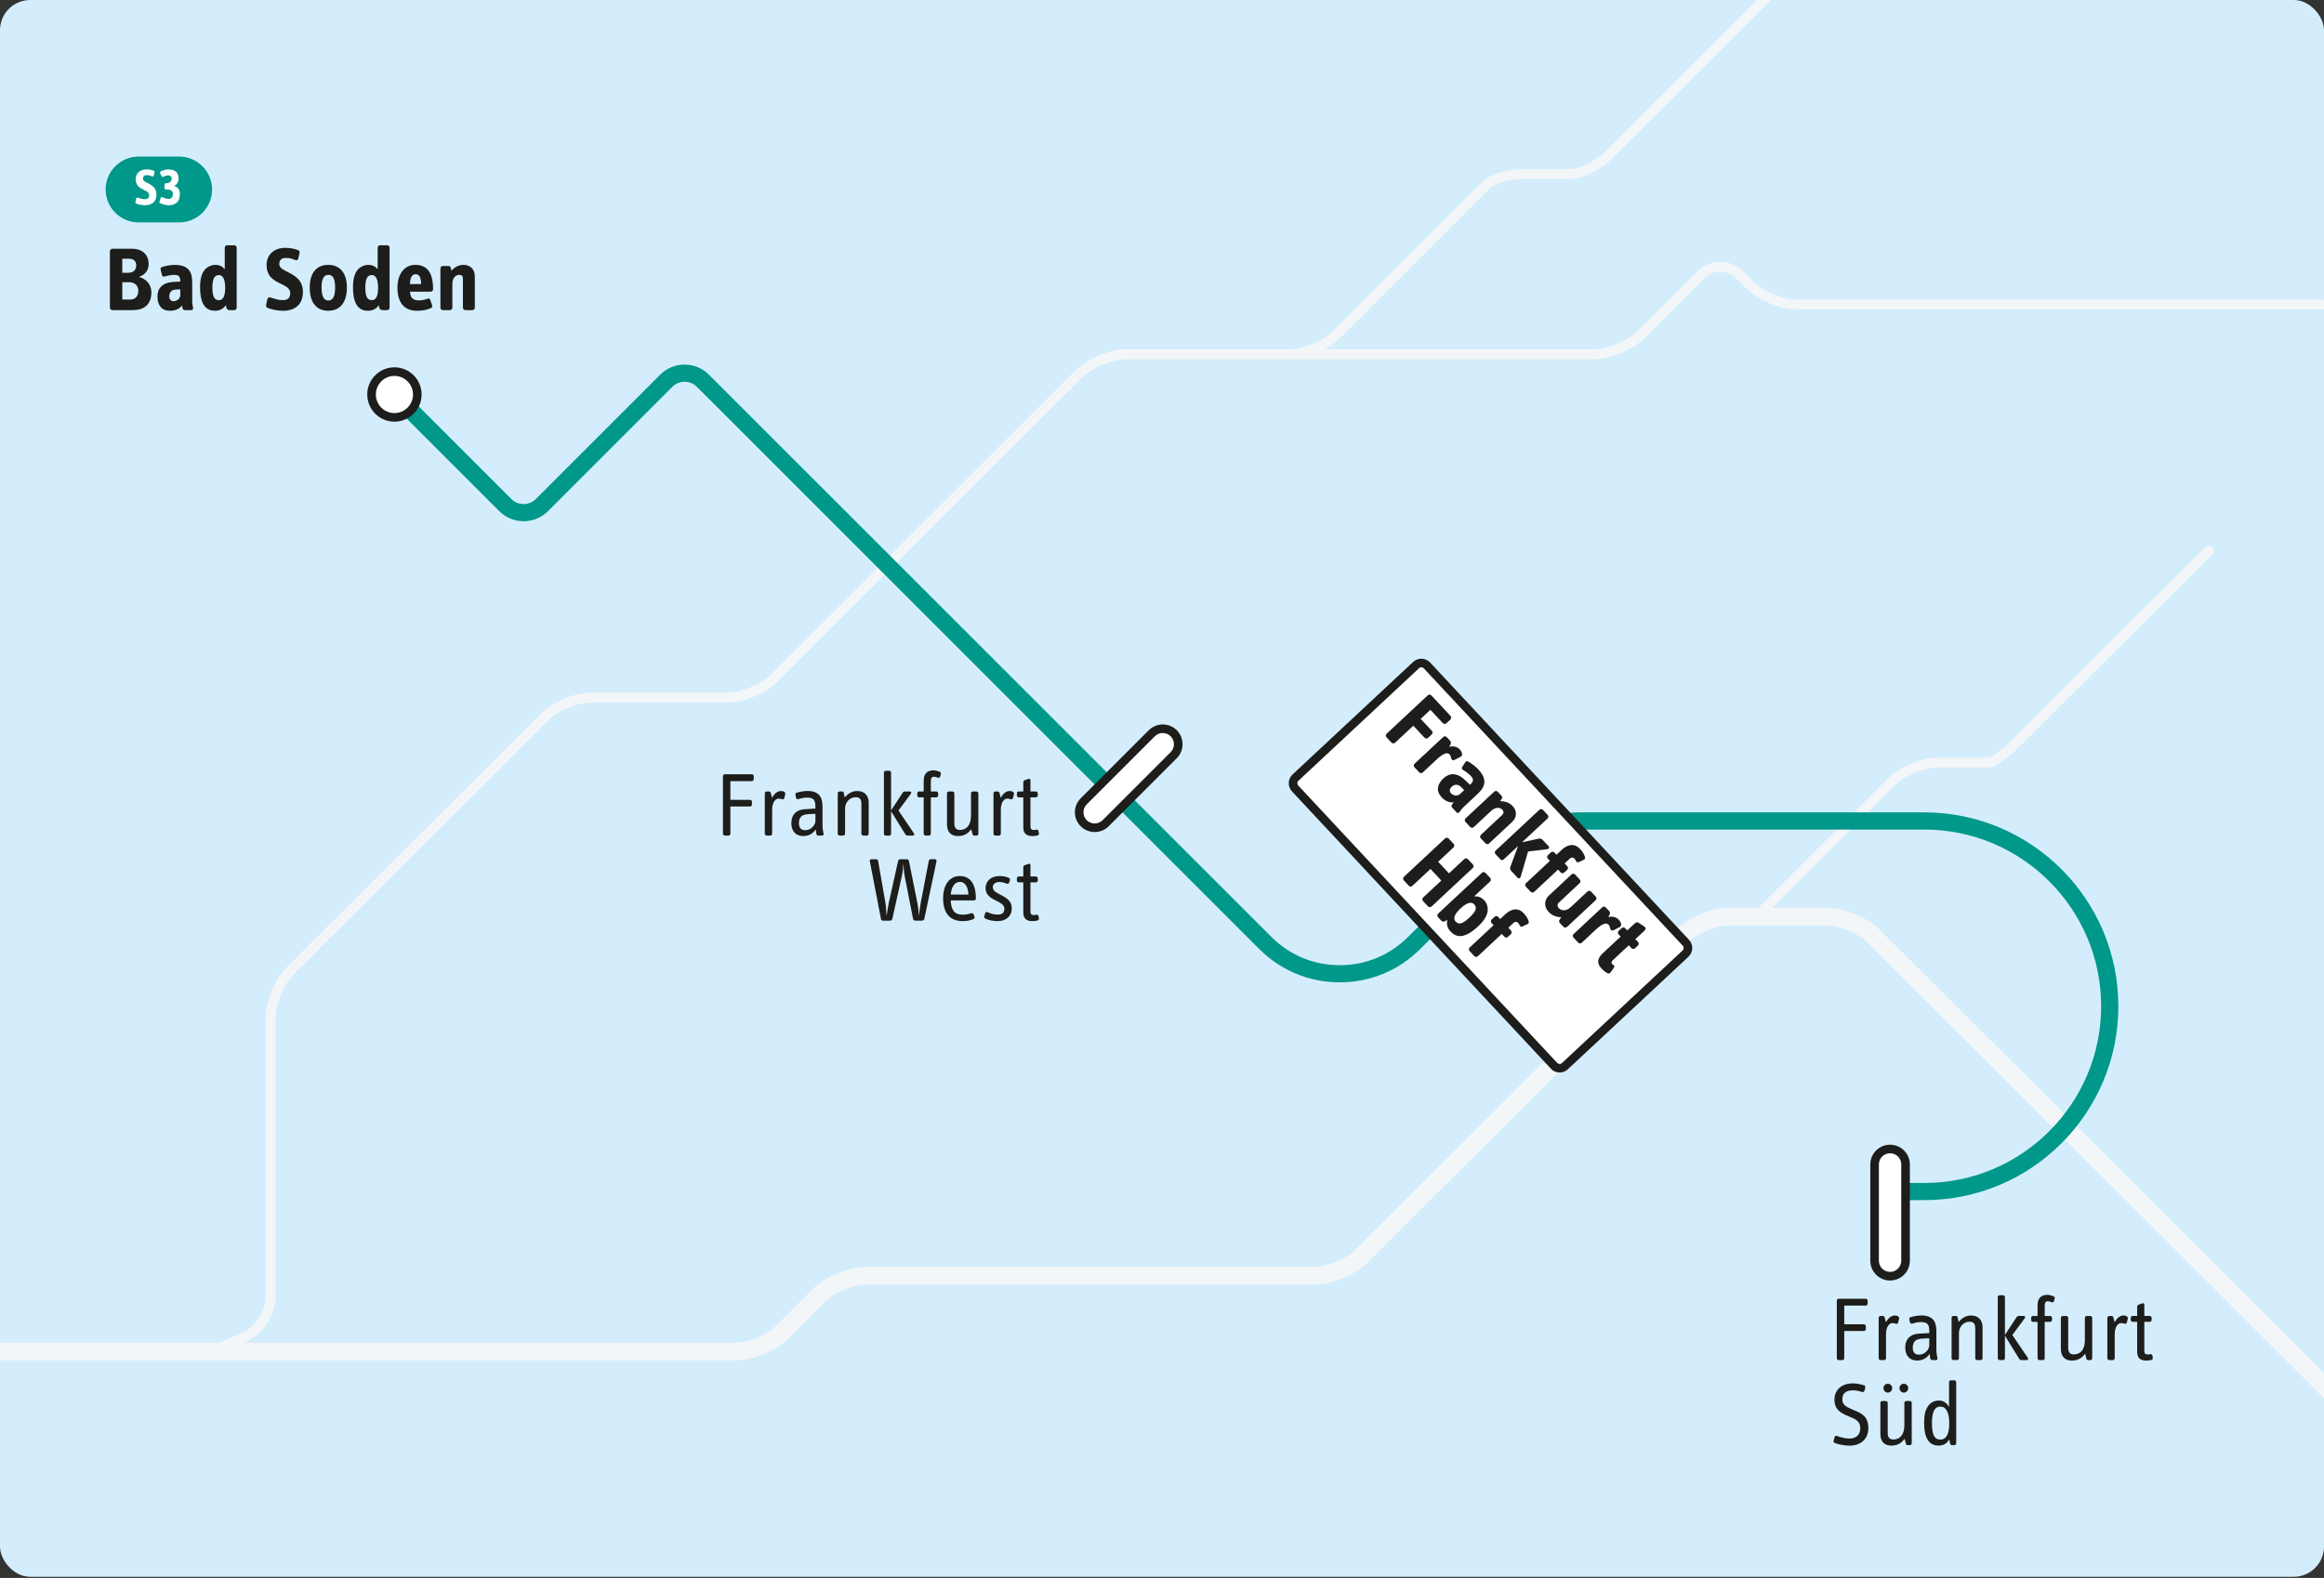 <?xml version="1.0" encoding="UTF-8"?>
<svg xmlns="http://www.w3.org/2000/svg" width="1920" height="1304" viewBox="0 0 1920 1304" fill="none">
  <rect x="0" y="0" width="1920" height="1304" fill="#333333" stroke="none"/>
  <g clip-path="url(#clip0_4074_38299)">
    <rect width="1920" height="1303.07" rx="25" fill="#D4EDFC"></rect>
    <path d="M2044.24 1258.93L1553.05 768.442C1542.84 758.25 1523.52 750.274 1509.11 750.274H1464.13L1565.5 649.059C1573.55 641.015 1590.01 634.205 1601.43 634.205H1643.28C1651.07 634.205 1667.7 617.682 1668.41 616.974L1827.61 458.01C1829.19 456.433 1829.19 453.874 1827.61 452.297C1826.03 450.72 1823.46 450.72 1821.86 452.297L1662.67 611.261C1653.33 620.585 1645.12 625.818 1643.28 626.115H1601.43C1587.74 626.115 1569.46 633.679 1559.77 643.346L1452.69 750.274H1428.48C1414.04 750.274 1394.75 758.25 1384.54 768.442L1119.61 1032.99C1112.2 1040.39 1096.47 1046.9 1085.99 1046.9H715.747C701.306 1046.9 682.013 1054.88 671.806 1065.07L641.048 1095.78C633.633 1103.19 617.91 1109.7 607.428 1109.7H201.023L204.616 1108.03C217.478 1102.05 227.57 1086.28 227.57 1072.11V841.251C227.57 829.847 234.39 813.439 242.446 805.372L452.72 595.378C460.776 587.334 477.231 580.524 488.628 580.524H600.883C614.569 580.524 632.854 572.96 642.535 563.293L894.485 311.707C902.541 303.663 918.996 296.853 930.416 296.853H1065.58H1316.64C1330.32 296.853 1348.61 289.288 1358.29 279.622L1407.97 230.008C1411.47 226.512 1416.17 224.569 1421.18 224.569C1426.19 224.569 1430.86 226.489 1434.38 230.008L1442.87 238.487C1452.55 248.153 1470.84 255.718 1484.53 255.718H2039.09C2041.34 255.718 2043.15 253.912 2043.15 251.673C2043.15 249.433 2041.34 247.628 2039.09 247.628H1484.53C1473.11 247.628 1456.67 240.818 1448.6 232.774L1440.1 224.295C1435.07 219.268 1428.34 216.48 1421.18 216.48C1414.02 216.48 1407.29 219.245 1402.25 224.272L1352.57 273.886C1344.49 281.93 1328.06 288.74 1316.64 288.74H1094.12C1099.06 286.112 1103.52 282.981 1106.91 279.599L1231.11 155.44C1234.68 151.875 1246.88 147.898 1258.67 147.898H1296.86C1307.07 147.898 1322.63 140.334 1332.31 130.667L1492.4 -29.21C1493.98 -30.787 1493.98 -33.347 1492.4 -34.924C1490.82 -36.5 1488.26 -36.5 1486.65 -34.924L1326.57 124.931C1318.51 132.976 1304.9 139.786 1296.86 139.786H1258.67C1247.18 139.786 1231.59 143.488 1225.37 149.704L1101.17 273.863C1093.11 281.93 1076.66 288.717 1065.26 288.717H954.88C954.88 288.717 954.858 288.717 954.835 288.717H930.393C916.707 288.717 898.421 296.281 888.74 305.948L636.791 557.534C628.735 565.578 612.28 572.388 600.86 572.388H488.605C474.92 572.388 456.611 579.953 446.953 589.619L236.679 799.613C226.998 809.28 219.423 827.539 219.423 841.205V1072.06C219.423 1082.96 211.07 1096.06 201.16 1100.65L181.776 1109.66H-392.108C-402.59 1109.66 -418.312 1103.17 -425.727 1095.74L-465.343 1056.18L-473.238 1048.3C-483.445 1038.1 -502.738 1030.11 -517.179 1030.11H-654.768C-658.796 1030.11 -662.069 1033.37 -662.069 1037.4C-662.069 1041.42 -658.796 1044.69 -654.768 1044.69H-517.202C-506.697 1044.69 -490.998 1051.18 -483.583 1058.6L-233.876 1307.95C-226.461 1315.35 -219.938 1331.05 -219.938 1341.52V1705.04C-219.938 1709.06 -216.666 1712.33 -212.638 1712.33C-208.61 1712.33 -205.337 1709.06 -205.337 1705.04V1341.52C-205.337 1327.1 -213.325 1307.84 -223.532 1297.64L-397.555 1123.87C-395.678 1124.1 -393.848 1124.21 -392.108 1124.21H607.383C621.824 1124.21 641.116 1116.24 651.323 1106.05L682.082 1075.33C689.497 1067.93 705.219 1061.44 715.701 1061.44H1085.95C1100.39 1061.44 1119.68 1053.46 1129.89 1043.27L1394.81 778.726C1402.23 771.322 1417.95 764.808 1428.43 764.808H1509.08C1519.56 764.808 1535.29 771.299 1542.7 778.726L2033.9 1269.21C2035.32 1270.63 2037.19 1271.34 2039.05 1271.34C2040.9 1271.34 2042.78 1270.63 2044.2 1269.21C2047.06 1266.36 2047.06 1261.76 2044.2 1258.91L2044.24 1258.93Z" fill="#F3F6F8"></path>
    <path d="M621.125 645.523H603.416V660.973H619.619C620.532 660.973 621.216 661.658 621.216 662.479V664.83C621.216 665.811 620.532 666.496 619.619 666.496H603.416V689.043C603.416 689.864 602.663 690.549 601.818 690.549H598.874C598.053 690.549 597.277 689.864 597.277 689.043V641.347C597.277 640.434 598.03 639.841 598.874 639.841H621.125C621.946 639.841 622.722 640.457 622.722 641.347V643.857C622.722 644.77 622.106 645.523 621.125 645.523Z" fill="#1D1D1B"></path>
    <path d="M648.075 659.056C647.779 660.129 647.482 660.882 646.181 660.494C645.131 660.197 644.287 659.969 643.078 659.969C640.887 659.969 637.92 662.685 637.92 669.28V689.043C637.92 689.865 637.167 690.549 636.323 690.549H633.447C632.626 690.549 631.85 689.865 631.85 689.043V655.588C631.85 654.675 632.603 654.081 633.447 654.081H635.181C635.935 654.081 636.551 654.469 636.779 655.222L637.829 659.307C639.198 656.66 641.845 653.693 645.177 653.693C647.596 653.693 649.102 654.834 648.737 656.341L648.053 659.056H648.075Z" fill="#1D1D1B"></path>
    <path d="M679.249 690.549H676.145C675.324 690.549 674.639 690.161 674.479 689.18L673.863 685.391C671.444 689.408 667.496 690.914 663.502 690.914C657.683 690.914 653.803 687.057 653.803 680.325C653.803 671.767 659.554 669.052 664.78 668.732L673.635 668.207V666.245C673.635 661.475 672.425 659.124 666.743 659.124C663.639 659.124 661.585 659.878 659.554 660.402C658.641 660.631 657.82 660.174 657.66 659.261L657.204 656.842C657.044 655.93 657.363 655.245 658.253 655.017C660.307 654.492 663.776 653.647 667.04 653.647C678.473 653.647 679.523 660.996 679.523 667.043V680.439C679.523 682.402 679.523 684.456 679.979 686.715L680.435 688.997C680.595 689.91 680.048 690.503 679.226 690.503L679.249 690.549ZM673.658 672.52L668.591 672.749C663.662 672.977 660.033 674.186 660.033 680.325C660.033 684.273 661.996 686.076 665.191 686.076C670.349 686.076 673.68 681.466 673.68 678.5V672.52H673.658Z" fill="#1D1D1B"></path>
    <path d="M716.127 690.549H713.252C712.43 690.549 711.655 689.865 711.655 689.043V664.51C711.655 660.494 710.285 658.828 706.953 658.828C702.024 658.828 698.167 662.981 698.167 668.207V689.02C698.167 689.842 697.414 690.526 696.57 690.526H693.694C692.873 690.526 692.097 689.842 692.097 689.02V655.565C692.097 654.652 692.85 654.058 693.694 654.058H695.36C696.41 654.058 696.867 654.355 697.095 655.268L697.916 658.988C701.18 655.2 704.42 653.693 708.368 653.693C714.051 653.693 717.679 657.482 717.679 663.164V689.043C717.679 689.865 716.926 690.549 716.082 690.549H716.127Z" fill="#1D1D1B"></path>
    <path d="M754.261 690.55H749.651C748.898 690.55 748.282 690.025 747.826 689.272L736.164 670.421V689.043C736.164 689.865 735.411 690.55 734.567 690.55H731.851C731.03 690.55 730.254 689.865 730.254 689.043V638.472C730.254 637.559 731.007 636.966 731.851 636.966H734.567C735.388 636.966 736.164 637.559 736.164 638.472V669.737L745.703 655.2C746.091 654.584 746.685 654.059 747.666 654.059H751.751C752.801 654.059 753.189 655.108 752.573 655.884L742.28 669.805L755.083 688.724C755.608 689.477 755.311 690.55 754.261 690.55Z" fill="#1D1D1B"></path>
    <path d="M776.673 641.872C776.445 642.625 775.76 642.922 774.938 642.716C774.185 642.488 772.656 641.872 771.675 641.872C770.078 641.872 769.028 642.716 769.028 645.432V654.058H773.569C774.391 654.058 775.075 654.812 775.075 655.656V657.322C775.075 658.143 774.391 658.919 773.569 658.919H769.028V689.043C769.028 689.865 768.275 690.549 767.43 690.549H764.715C763.962 690.549 763.117 689.865 763.117 689.043V658.919H759.329C758.416 658.919 757.823 658.166 757.823 657.322V655.656C757.823 654.812 758.439 654.058 759.329 654.058H763.117V645.204C763.117 638.928 766.609 636.578 771.378 636.578C772.588 636.578 775.235 637.262 776.445 637.787C777.266 638.175 777.494 638.997 777.266 639.841L776.65 641.895L776.673 641.872Z" fill="#1D1D1B"></path>
    <path d="M806.659 690.549H804.924C804.171 690.549 803.646 690.093 803.418 689.271L802.437 685.346C800.543 687.4 798.055 690.937 791.392 690.937C785.869 690.937 782.377 687.674 782.377 681.329V655.587C782.377 654.674 783.13 654.081 783.975 654.081H786.85C787.672 654.081 788.448 654.697 788.448 655.587V680.576C788.448 684.296 790.182 685.871 793.057 685.871C798.443 685.871 802.209 682.014 802.209 673.981V655.587C802.209 654.674 802.962 654.081 803.806 654.081H806.682C807.503 654.081 808.279 654.697 808.279 655.587V689.043C808.279 689.864 807.526 690.549 806.682 690.549H806.659Z" fill="#1D1D1B"></path>
    <path d="M837.01 659.056C836.714 660.129 836.417 660.882 835.116 660.494C834.067 660.197 833.222 659.969 832.013 659.969C829.822 659.969 826.855 662.685 826.855 669.28V689.043C826.855 689.865 826.102 690.549 825.258 690.549H822.382C821.561 690.549 820.785 689.865 820.785 689.043V655.588C820.785 654.675 821.538 654.081 822.382 654.081H824.117C824.87 654.081 825.486 654.469 825.714 655.222L826.764 659.307C828.133 656.66 830.78 653.693 834.112 653.693C836.531 653.693 838.037 654.834 837.672 656.341L836.988 659.056H837.01Z" fill="#1D1D1B"></path>
    <path d="M857.139 690.412C856.089 690.709 854.56 690.937 852.986 690.937C847.828 690.937 845.409 688.587 845.409 683.749V658.919H841.621C840.708 658.919 840.115 658.166 840.115 657.322V655.656C840.115 654.812 840.731 654.058 841.621 654.058H845.409V646.413C845.409 645.592 845.866 644.976 846.55 644.747L849.357 643.766C850.27 643.469 851.32 643.378 851.32 644.588V654.058H855.861C856.683 654.058 857.367 654.812 857.367 655.656V657.322C857.367 658.143 856.683 658.919 855.861 658.919H851.32V682.995C851.32 685.049 852.141 685.939 854.035 685.939C854.652 685.939 855.633 685.78 856.386 685.643C857.139 685.506 857.824 686.031 857.983 686.852L858.28 688.45C858.44 689.362 858.212 690.116 857.139 690.412Z" fill="#1D1D1B"></path>
    <path d="M763.732 759.331C763.572 760.153 762.522 760.838 761.678 760.838H756.383C755.402 760.838 754.558 760.381 754.329 759.331L747.301 723.366C746.776 720.49 746.548 716.177 746.319 713.598C746.16 716.086 745.863 720.49 745.178 723.434L737.237 759.309C737.008 760.29 736.255 760.815 735.342 760.815H729.432C728.519 760.815 728.063 760.518 727.834 759.446L718.592 711.613C718.432 710.791 718.889 710.107 719.733 710.107H723.978C724.799 710.107 725.347 710.791 725.484 711.613L731.531 746.278C732.056 749.45 732.216 754.448 732.513 757.027C732.901 754.379 733.654 749.085 734.247 746.346L741.961 711.59C742.189 710.677 742.873 710.084 743.695 710.084H749.218C750.13 710.084 750.815 710.768 750.952 711.59L757.912 746.255C758.597 749.518 758.962 754.288 759.19 757.004C759.487 754.288 760.012 749.518 760.628 746.323L767.292 711.567C767.452 710.746 768.045 710.061 768.889 710.061H772.518C773.339 710.061 773.887 710.814 773.727 711.658L763.663 759.263L763.732 759.331Z" fill="#1D1D1B"></path>
    <path d="M804.765 744.11H785.458C785.755 751.755 788.402 755.908 795.225 755.908C798.101 755.908 800.155 755.384 802.414 754.699C803.464 754.402 804.08 754.927 804.377 755.68L805.061 757.574C805.358 758.396 804.993 759.172 804.08 759.537C802.026 760.45 799.607 761.203 795.294 761.203C784.842 761.203 779.159 754.63 779.159 742.353C779.159 730.919 784.751 723.959 792.852 723.959C799.812 723.959 806.248 728.204 806.248 742.512C806.248 743.334 805.563 744.11 804.742 744.11H804.765ZM793.035 728.82C790.547 728.82 786.371 730.258 785.458 739.272H800.063C799.904 734.206 798.01 728.82 793.035 728.82Z" fill="#1D1D1B"></path>
    <path d="M824.071 761.226C820.807 761.226 816.723 760.473 814.007 759.103C813.094 758.647 812.866 757.962 813.185 757.049L813.87 754.767C814.167 753.718 815.011 753.398 815.833 753.786C818.252 754.996 821.218 755.84 824.231 755.84C828.019 755.84 829.753 754.174 829.753 751.07C829.753 747.738 826.946 746.369 823.249 744.475C818.936 742.284 814.235 739.934 814.235 734.023C814.235 728.112 818.708 723.959 825.828 723.959C829.388 723.959 831.647 724.644 833.633 725.556C834.386 725.944 834.614 726.698 834.318 727.61L833.633 729.504C833.336 730.417 832.583 730.554 831.739 730.258C830.233 729.641 827.882 728.888 825.6 728.888C822.2 728.888 820.214 730.714 820.214 733.201C820.214 736.237 823.09 737.583 826.422 739.34C831.26 741.919 835.892 744.178 835.892 750.774C835.892 756.913 831.351 761.226 824.094 761.226H824.071Z" fill="#1D1D1B"></path>
    <path d="M857.139 760.701C856.089 760.997 854.56 761.226 852.986 761.226C847.851 761.226 845.409 758.875 845.409 754.037V729.208H841.621C840.708 729.208 840.115 728.455 840.115 727.61V725.944C840.115 725.1 840.731 724.347 841.621 724.347H845.409V716.702C845.409 715.88 845.866 715.264 846.55 715.036L849.357 714.055C850.27 713.758 851.32 713.667 851.32 714.876V724.347H855.861C856.683 724.347 857.367 725.1 857.367 725.944V727.61C857.367 728.432 856.683 729.208 855.861 729.208H851.32V753.284C851.32 755.338 852.141 756.228 854.035 756.228C854.652 756.228 855.633 756.068 856.386 755.931C857.139 755.794 857.824 756.319 857.983 757.141L858.28 758.738C858.44 759.651 858.212 760.404 857.139 760.701Z" fill="#1D1D1B"></path>
    <path d="M1541.36 1078.96H1523.65V1094.41H1539.85C1540.76 1094.41 1541.45 1095.1 1541.45 1095.92V1098.27C1541.45 1099.25 1540.76 1099.93 1539.85 1099.93H1523.65V1122.48C1523.65 1123.3 1522.89 1123.99 1522.05 1123.99H1519.11C1518.28 1123.99 1517.51 1123.3 1517.51 1122.48V1074.79C1517.51 1073.87 1518.26 1073.28 1519.11 1073.28H1541.36C1542.18 1073.28 1542.95 1073.9 1542.95 1074.79V1077.3C1542.95 1078.21 1542.34 1078.96 1541.36 1078.96Z" fill="#1D1D1B"></path>
    <path d="M1568.31 1092.49C1568.01 1093.57 1567.72 1094.32 1566.41 1093.93C1565.36 1093.64 1564.52 1093.41 1563.31 1093.41C1561.12 1093.41 1558.15 1096.12 1558.15 1102.72V1122.48C1558.15 1123.3 1557.4 1123.99 1556.56 1123.99H1553.68C1552.84 1123.99 1552.08 1123.3 1552.08 1122.48V1089.03C1552.08 1088.11 1552.84 1087.52 1553.68 1087.52H1555.42C1556.17 1087.52 1556.78 1087.91 1557.01 1088.66L1558.06 1092.75C1559.43 1090.1 1562.08 1087.13 1565.41 1087.13C1567.83 1087.13 1569.34 1088.27 1568.97 1089.78L1568.29 1092.49H1568.31Z" fill="#1D1D1B"></path>
    <path d="M1599.48 1123.99H1596.38C1595.56 1123.99 1594.87 1123.6 1594.71 1122.62L1594.1 1118.83C1591.68 1122.85 1587.73 1124.35 1583.74 1124.35C1577.92 1124.35 1574.04 1120.5 1574.04 1113.76C1574.04 1105.21 1579.79 1102.49 1585.01 1102.17L1593.87 1101.65V1099.68C1593.87 1094.91 1592.66 1092.56 1586.98 1092.56C1583.87 1092.56 1581.82 1093.32 1579.79 1093.84C1578.87 1094.07 1578.05 1093.61 1577.89 1092.7L1577.44 1090.28C1577.28 1089.37 1577.6 1088.68 1578.49 1088.46C1580.54 1087.93 1584.01 1087.09 1587.27 1087.09C1598.71 1087.09 1599.76 1094.43 1599.76 1100.48V1113.88C1599.76 1115.84 1599.76 1117.89 1600.21 1120.15L1600.67 1122.44C1600.83 1123.35 1600.28 1123.94 1599.46 1123.94L1599.48 1123.99ZM1593.87 1105.96L1588.8 1106.19C1583.9 1106.42 1580.24 1107.63 1580.24 1113.76C1580.24 1117.71 1582.21 1119.52 1585.4 1119.52C1590.54 1119.52 1593.87 1114.91 1593.87 1111.94V1105.96Z" fill="#1D1D1B"></path>
    <path d="M1636.36 1123.99H1633.49C1632.66 1123.99 1631.89 1123.3 1631.89 1122.48V1097.95C1631.89 1093.93 1630.52 1092.27 1627.19 1092.27C1622.26 1092.27 1618.4 1096.42 1618.4 1101.65V1122.46C1618.4 1123.28 1617.65 1123.96 1616.8 1123.96H1613.93C1613.11 1123.96 1612.33 1123.28 1612.33 1122.46V1089C1612.33 1088.09 1613.08 1087.5 1613.93 1087.5H1615.59C1616.64 1087.5 1617.1 1087.79 1617.33 1088.71L1618.15 1092.43C1621.41 1088.64 1624.65 1087.13 1628.6 1087.13C1634.28 1087.13 1637.91 1090.92 1637.91 1096.6V1122.48C1637.91 1123.3 1637.16 1123.99 1636.32 1123.99H1636.36Z" fill="#1D1D1B"></path>
    <path d="M1674.49 1123.99H1669.88C1669.13 1123.99 1668.52 1123.46 1668.06 1122.71L1656.4 1103.86V1122.48C1656.4 1123.3 1655.64 1123.99 1654.8 1123.99H1652.08C1651.24 1123.99 1650.49 1123.3 1650.49 1122.48V1071.91C1650.49 1071 1651.24 1070.4 1652.08 1070.4H1654.8C1655.62 1070.4 1656.4 1071 1656.4 1071.91V1103.18L1665.94 1088.64C1666.32 1088.02 1666.92 1087.5 1667.9 1087.5H1671.98C1673.03 1087.5 1673.42 1088.55 1672.81 1089.32L1662.51 1103.24L1675.32 1122.16C1675.84 1122.92 1675.54 1123.99 1674.47 1123.99H1674.49Z" fill="#1D1D1B"></path>
    <path d="M1696.9 1075.33C1696.68 1076.09 1695.99 1076.38 1695.17 1076.18C1694.42 1075.95 1692.89 1075.33 1691.91 1075.33C1690.31 1075.33 1689.26 1076.18 1689.26 1078.89V1087.52H1693.8C1694.65 1087.52 1695.31 1088.27 1695.31 1089.12V1090.78C1695.31 1091.6 1694.62 1092.38 1693.8 1092.38H1689.26V1122.5C1689.26 1123.33 1688.51 1124.01 1687.66 1124.01H1684.95C1684.19 1124.01 1683.35 1123.33 1683.35 1122.5V1092.38H1679.56C1678.65 1092.38 1678.05 1091.63 1678.05 1090.78V1089.12C1678.05 1088.27 1678.65 1087.52 1679.56 1087.52H1683.35V1078.67C1683.35 1072.39 1686.84 1070.04 1691.59 1070.04C1692.8 1070.04 1695.44 1070.72 1696.65 1071.25C1697.48 1071.64 1697.7 1072.46 1697.48 1073.3L1696.88 1075.36L1696.9 1075.33Z" fill="#1D1D1B"></path>
    <path d="M1726.89 1123.99H1725.16C1724.4 1123.99 1723.88 1123.53 1723.65 1122.71L1722.67 1118.78C1720.78 1120.84 1718.29 1124.38 1711.63 1124.38C1706.1 1124.38 1702.61 1121.11 1702.61 1114.77V1089.03C1702.61 1088.11 1703.36 1087.52 1704.21 1087.52H1707.08C1707.93 1087.52 1708.68 1088.14 1708.68 1089.03V1114.02C1708.68 1117.74 1710.42 1119.31 1713.29 1119.31C1718.68 1119.31 1722.44 1115.45 1722.44 1107.42V1089.03C1722.44 1088.11 1723.2 1087.52 1724.04 1087.52H1726.91C1727.74 1087.52 1728.51 1088.14 1728.51 1089.03V1122.48C1728.51 1123.3 1727.76 1123.99 1726.91 1123.99H1726.89Z" fill="#1D1D1B"></path>
    <path d="M1757.24 1092.49C1756.95 1093.57 1756.63 1094.32 1755.35 1093.93C1754.3 1093.64 1753.46 1093.41 1752.25 1093.41C1750.06 1093.41 1747.09 1096.12 1747.09 1102.72V1122.48C1747.09 1123.3 1746.34 1123.99 1745.49 1123.99H1742.62C1741.77 1123.99 1741.02 1123.3 1741.02 1122.48V1089.03C1741.02 1088.11 1741.77 1087.52 1742.62 1087.52H1744.35C1745.1 1087.52 1745.72 1087.91 1745.95 1088.66L1747 1092.75C1748.37 1090.1 1751.01 1087.13 1754.35 1087.13C1756.76 1087.13 1758.29 1088.27 1757.91 1089.78L1757.22 1092.49H1757.24Z" fill="#1D1D1B"></path>
    <path d="M1777.37 1123.85C1776.32 1124.15 1774.79 1124.38 1773.22 1124.38C1768.06 1124.38 1765.64 1122.03 1765.64 1117.19V1092.36H1761.85C1760.94 1092.36 1760.35 1091.61 1760.35 1090.76V1089.09C1760.35 1088.25 1760.94 1087.5 1761.85 1087.5H1765.64V1079.85C1765.64 1079.03 1766.1 1078.41 1766.78 1078.19L1769.59 1077.21C1770.5 1076.91 1771.55 1076.82 1771.55 1078.03V1087.5H1776.09C1776.94 1087.5 1777.6 1088.25 1777.6 1089.09V1090.76C1777.6 1091.58 1776.91 1092.36 1776.09 1092.36H1771.55V1116.43C1771.55 1118.49 1772.37 1119.38 1774.27 1119.38C1774.88 1119.38 1775.86 1119.22 1776.62 1119.08C1777.37 1118.92 1778.06 1119.47 1778.22 1120.29L1778.51 1121.89C1778.67 1122.8 1778.44 1123.55 1777.37 1123.85Z" fill="#1D1D1B"></path>
    <path d="M1527.66 1194.66C1523.51 1194.66 1518.81 1193.61 1515.93 1192.54C1514.95 1192.15 1514.66 1191.49 1514.88 1190.65L1515.64 1187.7C1515.87 1186.88 1516.55 1186.27 1517.6 1186.65C1520.32 1187.64 1523.97 1188.84 1527.73 1188.84C1533.78 1188.84 1536.88 1185.44 1536.88 1180.38C1536.88 1175.68 1534.4 1173.49 1530.38 1171.75L1526.82 1170.25C1521.3 1167.9 1515.55 1165.18 1515.55 1156.69C1515.55 1148.98 1521 1143.23 1530.84 1143.23C1533.94 1143.23 1537.8 1144.05 1540.08 1144.82C1540.76 1145.05 1541.22 1145.96 1540.99 1146.79L1540.4 1149.2C1540.17 1150.03 1539.26 1150.57 1538.66 1150.41C1536.15 1149.66 1533.96 1148.98 1530.86 1148.98C1524.65 1148.98 1522.07 1151.78 1522.07 1156.46C1522.07 1161.14 1525.63 1162.74 1529.88 1164.56L1534.03 1166.39C1539.65 1168.81 1543.57 1172.07 1543.57 1180.17C1543.57 1187.82 1538.8 1194.71 1527.66 1194.71V1194.66Z" fill="#1D1D1B"></path>
    <path d="M1577.78 1194.28H1576.05C1575.29 1194.28 1574.77 1193.82 1574.54 1193L1573.56 1189.07C1571.66 1191.13 1569.18 1194.66 1562.51 1194.66C1556.99 1194.66 1553.5 1191.4 1553.5 1185.06V1159.31C1553.5 1158.4 1554.25 1157.81 1555.1 1157.81H1557.97C1558.79 1157.81 1559.57 1158.42 1559.57 1159.31V1184.3C1559.57 1188.02 1561.3 1189.6 1564.18 1189.6C1569.56 1189.6 1573.33 1185.74 1573.33 1177.71V1159.31C1573.33 1158.4 1574.08 1157.81 1574.93 1157.81H1577.8C1578.62 1157.81 1579.4 1158.42 1579.4 1159.31V1192.77C1579.4 1193.59 1578.65 1194.28 1577.8 1194.28H1577.78ZM1559.61 1150.83C1557.72 1150.83 1556.05 1149.23 1556.05 1147.11C1556.05 1144.98 1557.72 1143.55 1559.55 1143.55C1561.67 1143.55 1563.27 1145.05 1563.27 1147.11C1563.27 1149.16 1561.76 1150.83 1559.64 1150.83H1559.61ZM1572.85 1150.83C1570.96 1150.83 1569.29 1149.23 1569.29 1147.11C1569.29 1144.98 1570.96 1143.55 1572.78 1143.55C1574.9 1143.55 1576.5 1145.05 1576.5 1147.11C1576.5 1149.16 1575 1150.83 1572.87 1150.83H1572.85Z" fill="#1D1D1B"></path>
    <path d="M1614.57 1194.28H1612.97C1611.83 1194.28 1611.23 1193.82 1611.01 1192.77L1610.39 1189.51C1608.2 1193.23 1605.48 1194.64 1601.54 1194.64C1593.73 1194.64 1589.65 1188.43 1589.65 1176.18C1589.65 1168.69 1590.7 1164.97 1593.27 1161.48C1595.24 1158.84 1598.5 1157.4 1601.76 1157.4C1605.48 1157.4 1608.27 1159.22 1610.23 1162.78V1142.2C1610.23 1141.29 1610.98 1140.69 1611.83 1140.69H1614.54C1615.36 1140.69 1616.14 1141.29 1616.14 1142.2V1192.77C1616.14 1193.59 1615.39 1194.28 1614.54 1194.28H1614.57ZM1603.06 1162.42C1600.81 1162.42 1599.05 1163.4 1598 1165.36C1596.95 1167.32 1596.1 1170.59 1596.1 1176.11C1596.1 1185.81 1598.23 1189.67 1603 1189.67C1607.77 1189.67 1610.41 1185.35 1610.41 1176.27C1610.41 1167.19 1607.7 1162.42 1603.06 1162.42Z" fill="#1D1D1B"></path>
    <path d="M1589.85 991.809H1564.93V977.614H1589.85C1670.36 977.614 1735.88 912.095 1735.88 831.583C1735.88 751.071 1670.36 685.552 1589.85 685.552H1304.61C1284.85 685.552 1263.03 694.589 1249.04 708.555L1219.12 738.473L1209.11 728.432L1239.05 698.514C1255.57 682.014 1281.31 671.357 1304.64 671.357H1589.87C1678.21 671.357 1750.1 743.243 1750.1 831.583C1750.1 919.923 1678.24 991.786 1589.87 991.786L1589.85 991.809Z" fill="#00988A"></path>
    <path d="M1106.89 811.82C1081.74 811.82 1058.14 802.053 1040.44 784.344L597.504 341.411L575.664 319.64C572.994 316.97 569.411 315.487 565.577 315.487C561.743 315.487 558.16 316.97 555.49 319.64L452.727 422.426C447.365 427.789 440.222 430.733 432.599 430.733C424.977 430.733 417.834 427.789 412.471 422.426L313.109 323.063L323.127 313.045L422.49 412.407C425.16 415.077 428.743 416.561 432.577 416.561C436.41 416.561 439.993 415.077 442.663 412.407L545.426 309.622C550.789 304.259 557.932 301.315 565.554 301.315C573.177 301.315 580.319 304.259 585.682 309.622L1050.43 774.325C1065.47 789.364 1085.51 797.648 1106.87 797.648C1128.21 797.648 1148.24 789.364 1163.28 774.302L1206.89 730.669L1216.91 740.687L1173.3 784.321C1155.59 802.03 1131.99 811.797 1106.87 811.82H1106.89Z" fill="#00988A"></path>
    <path d="M344.761 326.007C344.761 336.459 336.295 344.926 325.843 344.926C315.391 344.926 306.924 336.459 306.924 326.007C306.924 315.555 315.391 307.089 325.843 307.089C336.295 307.089 344.761 315.555 344.761 326.007Z" fill="white"></path>
    <path d="M325.866 348.463C313.475 348.463 303.411 338.399 303.411 326.007C303.411 313.615 313.475 303.551 325.866 303.551C338.258 303.551 348.322 313.615 348.322 326.007C348.322 338.399 338.258 348.463 325.866 348.463ZM325.866 310.649C317.4 310.649 310.508 317.541 310.508 326.007C310.508 334.474 317.4 341.366 325.866 341.366C334.333 341.366 341.225 334.474 341.225 326.007C341.225 317.541 334.333 310.649 325.866 310.649Z" fill="#1D1D1B"></path>
    <path d="M109.957 256.289H92.91C91.769 256.289 90.787 255.308 90.787 254.235V207.612C90.787 206.562 91.769 205.558 92.91 205.558H108.884C117.739 205.558 122.805 210.556 122.805 218.201C122.805 223.039 120.386 226.827 114.704 228.881C121.208 230.479 125.064 235.477 125.064 241.593C125.064 250.904 119.838 256.267 109.934 256.267L109.957 256.289ZM106.169 213.82H101.011V225.413H105.94C110.094 225.413 112.536 223.222 112.536 219.274C112.536 215.645 110.413 213.82 106.169 213.82ZM106.625 233.195H101.034V247.572H107.698C111.554 247.572 114.293 244.925 114.293 240.315C114.293 236.161 111.349 233.195 106.648 233.195H106.625Z" fill="#1D1D1B"></path>
    <path d="M157.722 256.289H152.793C151.515 256.289 150.899 255.536 150.67 254.167L150.374 252.341C148.48 255.057 145.079 256.814 140.447 256.814C133.486 256.814 130.086 252.204 130.086 245.016C130.086 238.512 133.943 233.514 143.254 232.989L148.936 232.692C148.936 228.744 148.183 227.17 143.87 227.17C141.222 227.17 138.187 227.854 136.293 228.448C134.924 228.904 134.034 228.288 133.806 227.238L132.756 222.993C132.459 221.715 132.824 220.94 134.034 220.574C136.521 219.753 141.063 218.908 144.326 218.908C158.338 218.908 158.795 227.763 158.795 234.358V246.316C158.795 247.914 158.726 250.036 159.091 252.067L159.479 254.258C159.707 255.536 159.091 256.312 157.745 256.312L157.722 256.289ZM148.936 239.105L145.536 239.265C142.044 239.424 139.853 241.159 139.853 245.016C139.853 247.731 141.816 248.941 143.117 248.941C146.517 248.941 148.936 246.453 148.936 244.012V239.082V239.105Z" fill="#1D1D1B"></path>
    <path d="M193.435 256.289H189.51C188.369 256.289 187.319 255.468 187.023 254.235L186.566 252.273C184.969 254.532 182.322 256.814 177.78 256.814C171.641 256.814 165.297 253.711 165.297 237.371C165.297 231.46 166.278 225.709 169.838 222.149C171.345 220.643 174.54 218.886 177.871 218.886C181.797 218.886 184.01 220.483 185.676 222.514V204.737C185.676 203.596 186.589 202.683 187.73 202.683H193.481C194.622 202.683 195.535 203.596 195.535 204.737V254.235C195.535 255.377 194.622 256.289 193.481 256.289H193.435ZM180.861 227.307C177.073 227.307 175.475 230.479 175.475 237.896C175.475 245.929 177.666 248.051 180.861 248.051C184.056 248.051 186.019 245.244 186.019 237.896C186.019 230.547 184.056 227.307 180.861 227.307Z" fill="#1D1D1B"></path>
    <path d="M234.012 256.814C229.402 256.814 224.541 255.833 221.073 254.464C220.091 254.076 219.635 252.957 219.863 251.885L220.913 247.115C221.141 245.974 222.51 245.449 223.56 245.837C226.664 246.887 229.836 248.028 233.624 248.028C237.412 248.028 239.763 246.431 239.763 242.277C239.763 238.352 236.363 236.595 232.415 234.701C226.892 232.053 220.228 228.95 220.228 218.954C220.228 210.625 226.276 204.805 235.815 204.805C239.968 204.805 243.528 205.627 246.404 206.768C247.545 207.224 247.682 208.206 247.454 209.255L246.404 213.728C246.176 214.778 245.354 215.394 243.985 214.869C241.703 214.048 239.831 213.135 236.112 213.135C232.62 213.135 230.726 214.801 230.726 218.429C230.726 221.533 234.354 223.039 238.439 225.161C243.894 227.968 250.261 231.665 250.261 241.296C250.261 251.52 243.757 256.814 233.989 256.814H234.012Z" fill="#1D1D1B"></path>
    <path d="M271.256 256.814C261.032 256.814 255.897 249.557 255.897 237.667C255.897 225.777 261.283 218.885 271.256 218.885C281.229 218.885 286.614 226.143 286.614 237.667C286.614 249.192 281.457 256.814 271.256 256.814ZM271.256 227.147C268.312 227.147 265.665 229.201 265.665 237.667C265.665 246.134 268.381 248.347 271.256 248.347C274.131 248.347 276.87 246.385 276.87 237.667C276.87 228.95 274.223 227.147 271.256 227.147Z" fill="#1D1D1B"></path>
    <path d="M319.772 256.289H315.847C314.706 256.289 313.656 255.468 313.359 254.235L312.903 252.273C311.305 254.532 308.658 256.814 304.117 256.814C297.978 256.814 291.634 253.711 291.634 237.371C291.634 231.46 292.615 225.709 296.175 222.149C297.681 220.643 300.876 218.886 304.208 218.886C308.133 218.886 310.347 220.483 312.013 222.514V204.737C312.013 203.596 312.925 202.683 314.067 202.683H319.817C320.958 202.683 321.871 203.596 321.871 204.737V254.235C321.871 255.377 320.958 256.289 319.817 256.289H319.772ZM307.197 227.307C303.409 227.307 301.812 230.479 301.812 237.896C301.812 245.929 304.003 248.051 307.197 248.051C310.392 248.051 312.355 245.244 312.355 237.896C312.355 230.547 310.392 227.307 307.197 227.307Z" fill="#1D1D1B"></path>
    <path d="M355.74 241.067H338.715C339.103 245.084 340.084 248.256 346.292 248.256C349.236 248.256 351.358 247.571 353.412 246.818C354.69 246.362 355.237 247.047 355.534 248.028L357.04 252.41C357.428 253.551 356.744 254.304 355.831 254.692C352.43 256.198 349.236 256.814 344.329 256.814C334.562 256.814 328.354 250.675 328.354 237.736C328.354 226.759 333.877 218.885 343.188 218.885C353.184 218.885 357.793 225.709 357.793 239.014C357.793 240.155 356.881 241.067 355.74 241.067ZM343.393 226.599C339.833 226.599 338.852 230.319 338.624 234.769H347.935C347.935 230.456 346.953 226.599 343.393 226.599Z" fill="#1D1D1B"></path>
    <path d="M390.244 256.289H384.493C383.352 256.289 382.439 255.376 382.439 254.235V230.319C382.439 228.493 381.686 227.147 379.335 227.147C376.072 227.147 373.721 230.25 373.721 234.632V254.235C373.721 255.376 372.809 256.289 371.667 256.289H365.917C364.776 256.289 363.863 255.376 363.863 254.235V221.829C363.863 220.688 364.776 219.776 365.917 219.776H370.389C371.599 219.776 372.284 220.529 372.512 221.601L372.968 223.655C375.844 220.551 379.016 218.885 382.964 218.885C388.646 218.885 392.275 222.674 392.275 228.356V254.235C392.275 255.376 391.362 256.289 390.221 256.289H390.244Z" fill="#1D1D1B"></path>
    <path d="M175.225 156.607C175.225 171.623 163.038 183.81 148.022 183.81H114.498C99.459 183.787 87.273 171.623 87.273 156.607C87.273 141.591 99.459 129.405 114.475 129.405H147.999C163.016 129.405 175.202 141.591 175.202 156.607" fill="#00988A"></path>
    <path d="M119.976 169.615C117.351 169.615 114.59 169.045 112.605 168.269C112.034 168.063 111.783 167.402 111.92 166.808L112.513 164.093C112.65 163.454 113.426 163.134 114.02 163.362C115.777 163.956 117.602 164.617 119.748 164.617C121.893 164.617 123.239 163.705 123.239 161.331C123.239 159.095 121.299 158.091 119.063 157.018C115.914 155.512 112.125 153.732 112.125 148.049C112.125 143.303 115.571 139.994 121.003 139.994C123.376 139.994 125.407 140.473 127.05 141.112C127.689 141.363 127.781 141.933 127.644 142.527L127.05 145.083C126.913 145.676 126.457 146.041 125.681 145.722C124.38 145.242 123.308 144.74 121.185 144.74C119.2 144.74 118.127 145.699 118.127 147.753C118.127 149.51 120.204 150.377 122.532 151.587C125.635 153.184 129.264 155.284 129.264 160.761C129.264 166.58 125.567 169.592 119.999 169.592L119.976 169.615Z" fill="white"></path>
    <path d="M139.054 169.615C135.996 169.615 133.098 168.314 132.208 167.881C131.683 167.63 131.569 167.105 131.774 166.512L132.801 163.499C133.007 162.929 133.44 162.632 134.011 162.906C134.878 163.294 137.297 164.366 139.237 164.366C141.519 164.366 142.82 162.997 142.82 160.304C142.82 157.611 141.085 156.562 137.092 156.562C136.133 156.562 135.928 155.991 135.928 155.306V152.545C135.928 151.975 136.224 151.427 137.046 151.427C140.013 151.427 141.838 149.921 141.838 147.593C141.838 145.744 140.538 144.969 139.077 144.969C137.617 144.969 136.361 145.265 135.334 145.881C134.741 146.224 134.034 146.52 133.691 145.881L132.345 143.303C132.003 142.618 132.14 142.093 132.779 141.705C134.467 140.747 137.092 140.016 139.168 140.016C144.257 140.016 147.544 142.39 147.544 147.57C147.544 149.807 146.585 152.568 143.618 153.64C146.471 154.371 148.616 156.196 148.616 160.373C148.616 166.808 144.942 169.638 139.077 169.638L139.054 169.615Z" fill="white"></path>
    <path d="M1394.44 780.721L1177.41 548.223C1175.88 546.583 1173.31 546.495 1171.67 548.026L1068.69 644.155C1067.05 645.686 1066.96 648.257 1068.49 649.897L1285.53 882.394C1287.06 884.034 1289.63 884.123 1291.27 882.592L1394.25 786.462C1395.89 784.931 1395.97 782.361 1394.44 780.721Z" fill="white"></path>
    <path d="M1288.52 886.33C1285.88 886.33 1283.25 885.281 1281.31 883.204L1067.37 653.99C1063.65 650.019 1063.87 643.744 1067.84 640.047L1167.53 547.005C1171.5 543.286 1177.75 543.514 1181.47 547.485L1395.42 776.699C1399.14 780.669 1398.91 786.922 1394.94 790.642L1295.26 883.683C1293.36 885.463 1290.94 886.33 1288.52 886.33ZM1286.49 878.366C1286.99 878.914 1287.68 879.21 1288.43 879.256C1289.14 879.302 1289.87 879.028 1290.42 878.503L1390.1 785.462C1390.65 784.96 1390.94 784.275 1390.99 783.522C1391.01 782.792 1390.76 782.084 1390.24 781.537L1176.29 552.323C1175.79 551.775 1175.1 551.478 1174.35 551.433C1173.6 551.364 1172.89 551.661 1172.36 552.186L1072.68 645.227C1071.56 646.277 1071.5 648.034 1072.55 649.152L1286.49 878.366Z" fill="#1D1D1B"></path>
    <path d="M1192.01 597.6L1181.74 586.577L1173.71 594.062L1182.95 603.967C1183.73 604.788 1183.68 606.18 1182.84 606.956L1179.85 609.74C1179.03 610.516 1177.64 610.471 1176.86 609.626L1167.62 599.722L1152.56 613.78C1151.73 614.555 1150.34 614.51 1149.57 613.665L1145.48 609.307C1144.7 608.485 1144.75 607.093 1145.59 606.317L1179.58 574.596C1180.4 573.82 1181.79 573.866 1182.56 574.71L1198.38 591.643C1199.16 592.465 1199.11 593.857 1198.27 594.633L1195 597.691C1194.18 598.467 1192.79 598.421 1192.01 597.577V597.6Z" fill="#1D1D1B"></path>
    <path d="M1201.67 628.02C1200.53 628.567 1199.68 628.225 1199.18 627.244C1198.68 626.262 1198.79 624.711 1197.7 623.547C1195.73 621.447 1192.54 622.36 1186.79 627.723L1175.38 638.358C1174.56 639.134 1173.25 639.088 1172.48 638.244L1168.55 634.044C1167.78 633.223 1167.82 631.945 1168.64 631.169L1192.33 609.055C1193.15 608.28 1194.46 608.325 1195.23 609.147L1198.06 612.182C1198.84 613.004 1198.95 614.35 1198.27 615.4L1197.24 617.066C1200.53 616.472 1203.63 616.792 1206.05 619.393C1206.94 620.329 1207.44 621.219 1207.71 622.086C1208.28 623.935 1207.71 624.87 1206.69 625.418L1201.62 627.974L1201.67 628.02Z" fill="#1D1D1B"></path>
    <path d="M1203.13 671.083L1199.77 667.477C1198.88 666.542 1199.04 665.583 1199.89 664.488L1201 663.027C1197.72 663.507 1194.11 662.206 1190.99 658.828C1186.24 653.739 1187.29 648.102 1192.54 643.196C1197.28 638.746 1203.58 638.175 1210.31 644.611L1214.42 648.559C1217.3 645.866 1217.94 644.223 1214.99 641.074C1213.19 639.134 1210.63 637.377 1208.88 636.418C1207.62 635.734 1207.44 634.661 1208.06 633.771L1210.43 630.12C1211.16 629.024 1211.98 628.773 1213.08 629.412C1215.38 630.667 1219.1 633.429 1221.31 635.802C1230.88 646.049 1224.71 652.416 1219.88 656.911L1211.14 665.081C1209.97 666.154 1208.38 667.546 1207.14 669.235L1205.8 671.015C1205.02 672.064 1204.04 672.133 1203.13 671.129V671.083ZM1209.7 652.941L1207.26 650.544C1204.77 648.102 1202.01 647.692 1199.18 650.316C1197.19 652.165 1197.65 654.447 1198.52 655.382C1200.84 657.87 1204.31 657.938 1206.09 656.295L1209.7 652.941Z" fill="#1D1D1B"></path>
    <path d="M1227.29 696.985L1223.37 692.786C1222.59 691.964 1222.64 690.664 1223.46 689.911L1240.94 673.594C1242.26 672.361 1242.74 670.878 1241.15 669.143C1238.93 666.77 1235.05 667.158 1231.86 670.17L1217.53 683.544C1216.71 684.319 1215.4 684.274 1214.63 683.429L1210.7 679.23C1209.93 678.409 1209.97 677.108 1210.79 676.332L1234.48 654.219C1235.3 653.443 1236.61 653.488 1237.38 654.31L1240.44 657.573C1241.26 658.463 1241.17 659.467 1240.55 660.357L1239.37 662.092C1243.61 662.092 1246.99 663.256 1249.68 666.131C1253.56 670.285 1253.26 675.511 1249.11 679.39L1230.19 697.054C1229.37 697.829 1228.07 697.784 1227.29 696.962V696.985Z" fill="#1D1D1B"></path>
    <path d="M1253.9 725.488L1248.47 719.692C1247.58 718.756 1247.35 717.615 1247.83 716.246L1254.16 699.176L1242.36 710.175C1241.54 710.951 1240.23 710.905 1239.46 710.061L1235.53 705.862C1234.76 705.041 1234.8 703.74 1235.62 702.964L1271.82 669.189C1272.64 668.413 1273.94 668.459 1274.72 669.28L1278.64 673.479C1279.42 674.301 1279.37 675.601 1278.55 676.377L1257.46 696.049L1271.16 693.082C1272.46 692.808 1273.58 693.105 1274.44 694.041L1279.51 699.472C1280.33 700.362 1279.71 701.572 1278.41 701.731L1262.44 703.694L1256.3 724.644C1255.94 725.808 1254.68 726.355 1253.86 725.465L1253.9 725.488Z" fill="#1D1D1B"></path>
    <path d="M1304.31 712.48C1303.38 712.937 1302.4 712.412 1301.99 711.431C1301.69 710.678 1301.33 710.176 1300.66 709.468C1299.84 708.578 1298.36 708.213 1296.74 709.696L1292.63 713.53L1294.84 715.904C1295.62 716.725 1295.57 718.026 1294.75 718.802L1292.31 721.084C1291.49 721.86 1290.19 721.814 1289.41 720.993L1287.2 718.619L1267.44 737.059C1266.61 737.835 1265.31 737.789 1264.54 736.945L1260.61 732.746C1259.84 731.924 1259.88 730.623 1260.7 729.87L1280.47 711.431L1278.76 709.605C1277.98 708.783 1278.03 707.483 1278.85 706.707L1281.29 704.425C1282.11 703.649 1283.41 703.694 1284.19 704.516L1285.9 706.342L1290.05 702.462C1295.57 697.305 1301.01 696.894 1305.5 701.709C1307.46 703.809 1308.67 705.885 1309.45 708.167C1309.84 709.354 1309.27 710.084 1308.29 710.586L1304.27 712.48H1304.31Z" fill="#1D1D1B"></path>
    <path d="M1291.65 765.927L1288.66 762.709C1287.84 761.819 1287.93 760.815 1288.55 759.925L1289.85 757.985C1285.67 757.939 1282.09 756.433 1279.39 753.558C1275.52 749.404 1275.56 743.882 1279.71 740.025L1298.36 722.613C1299.18 721.837 1300.48 721.882 1301.26 722.704L1305.18 726.903C1305.96 727.725 1305.91 729.025 1305.09 729.801L1287.88 745.867C1286.56 747.099 1286.33 748.857 1287.93 750.591C1290.14 752.964 1294.27 752.85 1297.49 749.838L1311.55 736.716C1312.37 735.94 1313.67 735.986 1314.45 736.807L1318.37 741.006C1319.15 741.828 1319.1 743.129 1318.28 743.905L1294.59 766.018C1293.77 766.794 1292.47 766.748 1291.7 765.927H1291.65Z" fill="#1D1D1B"></path>
    <path d="M1333.02 768.757C1331.88 769.305 1331.04 768.962 1330.54 767.981C1330.03 767 1330.15 765.448 1329.05 764.284C1327.09 762.185 1323.89 763.097 1318.14 768.46L1306.76 779.095C1305.93 779.871 1304.63 779.825 1303.86 778.981L1299.93 774.782C1299.16 773.96 1299.2 772.659 1300.02 771.906L1323.71 749.793C1324.53 749.017 1325.83 749.063 1326.61 749.884L1329.46 752.919C1330.24 753.741 1330.35 755.087 1329.67 756.137L1328.64 757.803C1331.93 757.21 1335.03 757.529 1337.45 760.131C1338.32 761.066 1338.84 761.956 1339.12 762.824C1339.69 764.672 1339.12 765.608 1338.09 766.155L1333.02 768.711V768.757Z" fill="#1D1D1B"></path>
    <path d="M1328.05 804.243C1326.36 803.33 1324.85 802.258 1323.05 800.318C1318.76 795.731 1319.97 791.692 1324.17 787.766L1338.93 773.983L1337.22 772.157C1336.45 771.335 1336.49 770.035 1337.31 769.259L1339.76 766.977C1340.58 766.201 1341.88 766.246 1342.65 767.068L1344.37 768.894L1350.34 763.325C1351.39 762.344 1352.6 761.751 1353.79 762.595L1358.51 765.767C1359.98 766.771 1359.77 768.004 1358.45 769.236L1351.08 776.105L1353.29 778.478C1354.06 779.3 1354.02 780.601 1353.2 781.377L1350.76 783.659C1349.93 784.435 1348.63 784.389 1347.86 783.567L1345.64 781.194L1332.75 793.221C1331.27 794.613 1331.06 795.731 1331.63 796.347C1332.09 796.849 1332.29 797.055 1332.77 797.351C1333.82 798.036 1334.01 798.903 1333.27 799.884L1330.4 803.787C1329.78 804.563 1328.92 804.745 1328.03 804.243H1328.05Z" fill="#1D1D1B"></path>
    <path d="M1179.73 749.039L1175.65 744.658C1174.87 743.836 1174.92 742.444 1175.76 741.668L1190.76 727.679L1181.81 718.094L1166.82 732.083C1166 732.859 1164.6 732.813 1163.83 731.969L1159.74 727.587C1158.97 726.766 1159.01 725.374 1159.86 724.598L1193.84 692.877C1194.66 692.101 1196.05 692.146 1196.83 692.968L1200.91 697.35C1201.69 698.171 1201.64 699.563 1200.8 700.339L1188.13 712.16L1197.08 721.745L1209.74 709.924C1210.57 709.148 1211.96 709.194 1212.73 710.015L1216.82 714.397C1217.59 715.218 1217.55 716.611 1216.7 717.386L1182.72 749.108C1181.9 749.884 1180.51 749.838 1179.73 748.994V749.039Z" fill="#1D1D1B"></path>
    <path d="M1198.36 769.761C1195.25 766.452 1195.09 763.28 1195.69 760.245L1193.93 761.249C1192.83 761.842 1191.51 761.637 1190.73 760.815L1188.04 757.94C1187.27 757.118 1187.31 755.817 1188.13 755.041L1224.33 721.266C1225.15 720.491 1226.45 720.536 1227.23 721.358L1231.15 725.557C1231.93 726.378 1231.88 727.679 1231.06 728.455L1217.89 740.756C1220.52 740.573 1223.62 741.212 1226.29 744.087C1228.57 746.529 1229.21 749.77 1229.12 751.892C1228.96 756.913 1225.42 761.568 1221.11 765.585C1209.15 776.744 1202.65 774.325 1198.36 769.738V769.761ZM1217.87 747.305C1215.7 744.977 1212.03 745.708 1206.55 750.82C1201.19 755.84 1200.48 759.286 1202.6 761.545C1204.98 764.101 1207.87 763.987 1213.74 758.51C1219.17 753.444 1220.72 750.34 1217.87 747.305Z" fill="#1D1D1B"></path>
    <path d="M1257.78 765.653C1256.85 766.11 1255.87 765.585 1255.45 764.604C1255.16 763.85 1254.79 763.348 1254.13 762.641C1253.31 761.751 1251.83 761.386 1250.21 762.869L1246.12 766.703L1248.33 769.076C1249.11 769.898 1249.06 771.199 1248.24 771.975L1245.8 774.257C1244.98 775.033 1243.68 774.987 1242.9 774.166L1240.69 771.792L1220.93 790.232C1220.1 791.007 1218.8 790.962 1218.03 790.14L1214.1 785.941C1213.33 785.12 1213.37 783.819 1214.19 783.043L1233.96 764.604L1232.25 762.778C1231.47 761.956 1231.52 760.656 1232.34 759.88L1234.78 757.598C1235.6 756.822 1236.9 756.867 1237.68 757.689L1239.39 759.514L1243.54 755.635C1249.06 750.477 1254.5 750.067 1258.99 754.882C1260.95 756.981 1262.16 759.058 1262.94 761.34C1263.33 762.527 1262.76 763.257 1261.78 763.759L1257.76 765.653H1257.78Z" fill="#1D1D1B"></path>
    <path d="M1566.05 949.521H1556.94C1552.39 949.521 1548.7 953.21 1548.7 957.76V1046.42C1548.7 1050.97 1552.39 1054.66 1556.94 1054.66H1566.05C1570.6 1054.66 1574.29 1050.97 1574.29 1046.42V957.76C1574.29 953.21 1570.6 949.521 1566.05 949.521Z" fill="white"></path>
    <path d="M1561.51 1058.22C1552.49 1058.22 1545.17 1050.89 1545.17 1041.88V962.324C1545.17 953.31 1552.49 945.984 1561.51 945.984C1570.52 945.984 1577.85 953.31 1577.85 962.324V1041.88C1577.85 1050.89 1570.52 1058.22 1561.51 1058.22ZM1561.51 953.059C1556.39 953.059 1552.26 957.212 1552.26 962.301V1041.86C1552.26 1046.97 1556.42 1051.1 1561.51 1051.1C1566.6 1051.1 1570.75 1046.94 1570.75 1041.86V962.301C1570.75 957.189 1566.6 953.059 1561.51 953.059Z" fill="#1D1D1B"></path>
    <path d="M972.869 609.155L966.431 602.716C963.213 599.499 957.997 599.499 954.78 602.716L892.088 665.408C888.871 668.625 888.871 673.841 892.088 677.059L898.527 683.497C901.744 686.714 906.96 686.714 910.178 683.497L972.869 620.805C976.087 617.588 976.087 612.372 972.869 609.155Z" fill="white"></path>
    <path d="M904.377 687.583C900.201 687.583 896.002 685.985 892.83 682.813C889.749 679.732 888.037 675.625 888.037 671.266C888.037 666.907 889.749 662.799 892.83 659.718L949.084 603.465C955.451 597.098 965.834 597.098 972.201 603.465C978.568 609.832 978.568 620.193 972.201 626.582L915.947 682.836C912.753 686.031 908.576 687.606 904.4 687.606L904.377 687.583ZM960.631 605.747C958.258 605.747 955.884 606.66 954.081 608.463L897.828 664.716C896.07 666.473 895.112 668.778 895.112 671.266C895.112 673.753 896.07 676.058 897.828 677.815C901.433 681.421 907.298 681.421 910.904 677.815L967.158 621.562C970.763 617.956 970.763 612.091 967.158 608.485C965.355 606.682 962.982 605.77 960.608 605.77L960.631 605.747Z" fill="#1D1D1B"></path>
  </g>
  <defs>
    <clipPath id="clip0_4074_38299">
      <rect width="1920" height="1303.07" rx="25" fill="white"></rect>
    </clipPath>
  </defs>
</svg>
